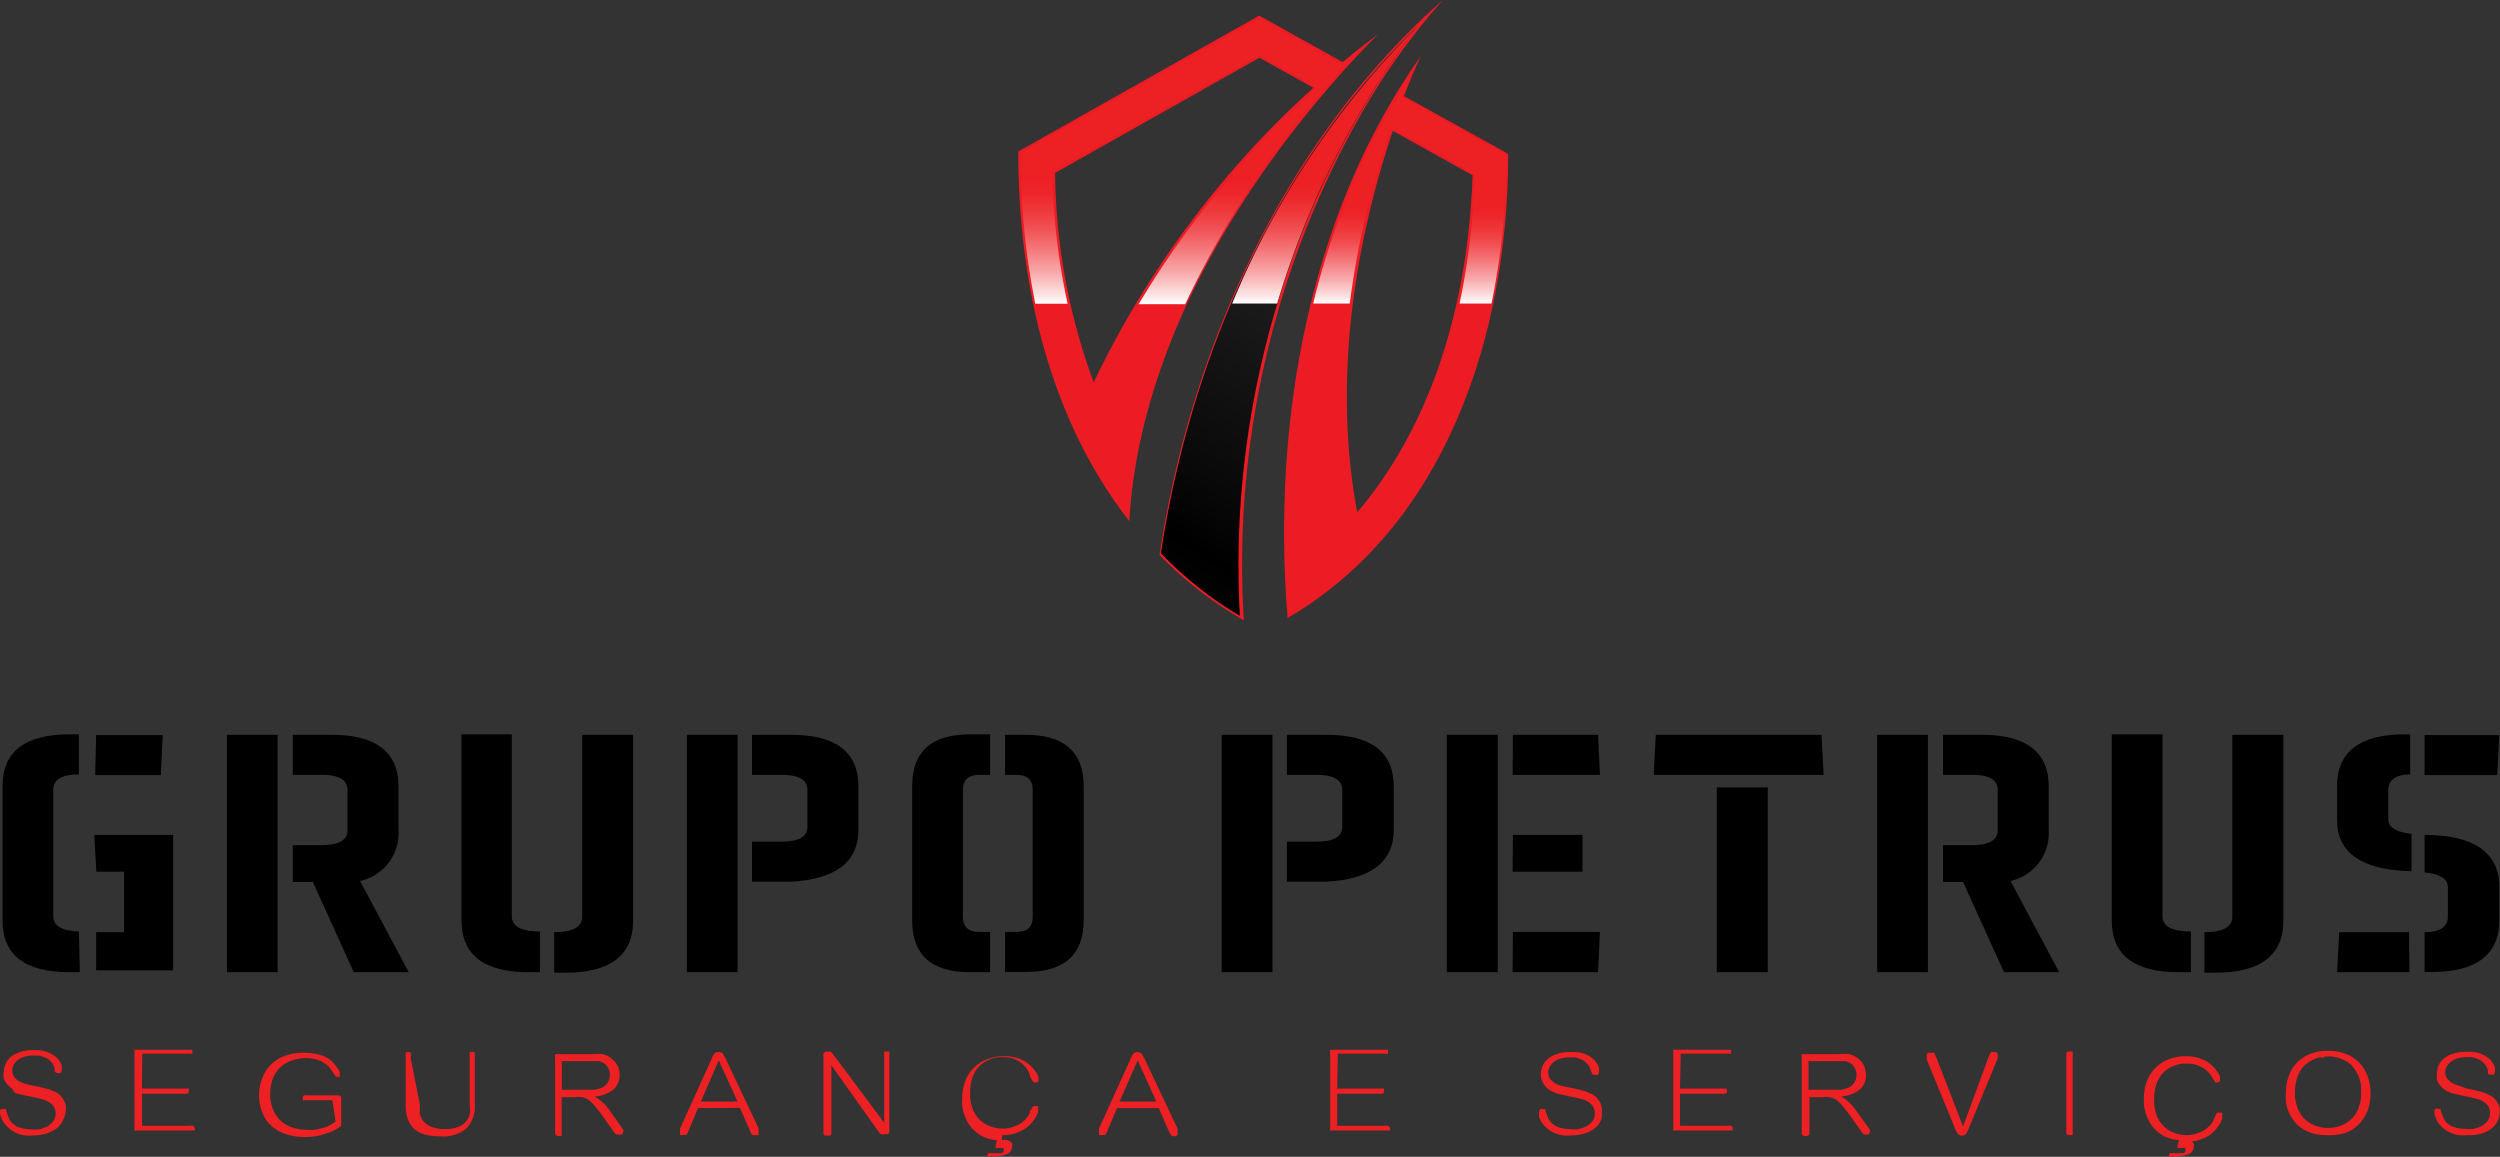 <svg id="Layer_1" data-name="Layer 1" xmlns="http://www.w3.org/2000/svg" xmlns:xlink="http://www.w3.org/1999/xlink" viewBox="0 0 107.41 49.7"><rect x="0" y="0" width="107.41" height="49.7" fill="#333333" stroke="none"/><defs><style>.cls-1{fill:#ed1c24;}.cls-2{fill:url(#linear-gradient);}.cls-3{fill:url(#linear-gradient-2);}.cls-4{fill:url(#linear-gradient-3);}.cls-5{fill:url(#linear-gradient-4);}.cls-6{fill:#ed2024;}</style><linearGradient id="linear-gradient" x1="108.99" y1="29.28" x2="128.61" y2="-2.11" gradientUnits="userSpaceOnUse"><stop offset="0" stop-color="#fff"/><stop offset="0" stop-color="#f2f2f2"/><stop offset="0.02" stop-color="silver"/><stop offset="0.03" stop-color="#929292"/><stop offset="0.05" stop-color="#6b6b6b"/><stop offset="0.06" stop-color="#4a4a4a"/><stop offset="0.08" stop-color="#2f2f2f"/><stop offset="0.1" stop-color="#1a1a1a"/><stop offset="0.12" stop-color="#0b0b0b"/><stop offset="0.15" stop-color="#030303"/><stop offset="0.19"/><stop offset="0.26" stop-color="#080808"/><stop offset="0.54" stop-color="#212021"/><stop offset="0.79" stop-color="#302f30"/><stop offset="0.99" stop-color="#353435"/></linearGradient><linearGradient id="linear-gradient-2" x1="112.98" y1="13.28" x2="112.98" y2="1.03" gradientUnits="userSpaceOnUse"><stop offset="0" stop-color="#fff"/><stop offset="0.03" stop-color="#fde4e5"/><stop offset="0.11" stop-color="#f8a9ab"/><stop offset="0.19" stop-color="#f4787b"/><stop offset="0.26" stop-color="#f15255"/><stop offset="0.33" stop-color="#ef373a"/><stop offset="0.39" stop-color="#ed262a"/><stop offset="0.44" stop-color="#ed2024"/><stop offset="1" stop-color="#ed2024"/></linearGradient><linearGradient id="linear-gradient-3" x1="118.88" y1="13.27" x2="118.88" y2="1.4" xlink:href="#linear-gradient-2"/><linearGradient id="linear-gradient-4" x1="122.56" y1="13.27" x2="122.56" y2="3.64" xlink:href="#linear-gradient-2"/></defs><path class="cls-1" d="M121.23,1.7q-.8.58-1.53,1.2l-3.59-2L105.76,6.74c0,5.59,1.29,11.42,4.77,15.88.38-6.68,4-13.27,8.36-18.38C119.89,3.06,120.8,2.1,121.23,1.7ZM109,16.66a26.85,26.85,0,0,1-1.66-9l8.78-4.95L118.44,4A40.58,40.58,0,0,0,109,16.66Z" transform="translate(-62.01 -0.23)"/><path class="cls-1" d="M120.49,5.13A29.46,29.46,0,0,1,124,.23c-6.79,6-10.83,14.9-12.17,23.84a16.17,16.17,0,0,0,3.62,2.81A39.17,39.17,0,0,1,120.49,5.13Z" transform="translate(-62.01 -0.23)"/><path class="cls-1" d="M122.33,4.36c.42-1.1.73-1.73.73-1.73-4.84,6.84-6.41,15.8-5.73,24.15,6.74-3.92,9.48-12.11,9.48-19.94Zm-2,17.93c-1.23-6.48.29-12.78,1.52-16.44l3.43,1.91C125.07,13.65,123.35,18.72,120.28,22.29Z" transform="translate(-62.01 -0.23)"/><path class="cls-2" d="M115.28,26.69A15.83,15.83,0,0,1,111.89,24c1.26-8.34,4.89-16.72,11-22.63A38.82,38.82,0,0,0,115.28,26.69Z" transform="translate(-62.01 -0.23)"/><path class="cls-3" d="M107.88,13.28a29.06,29.06,0,0,1-.66-5.69l8.89-5L118.61,4a40,40,0,0,0-7.68,9.3h2A41.75,41.75,0,0,1,120.11,2.7l-.4.33-3.6-2L105.86,6.8a32.52,32.52,0,0,0,.63,6.48Z" transform="translate(-62.01 -0.23)"/><path class="cls-4" d="M116.88,13.27a37.67,37.67,0,0,1,6-11.87,36.21,36.21,0,0,0-7.93,11.87Z" transform="translate(-62.01 -0.23)"/><path class="cls-5" d="M118.43,13.27H120a39.18,39.18,0,0,1,1.77-7.57l3.6,2a30.58,30.58,0,0,1-.65,5.57h1.37a31,31,0,0,0,.64-6.37l-4.5-2.49c.1-.26.19-.49.31-.77A31.37,31.37,0,0,0,118.43,13.27Z" transform="translate(-62.01 -0.23)"/><path d="M65.44,42H65q-2.88,0-2.88-2.22V34q0-2.22,2.88-2.22h.4v1.72c-.73,0-1.1.23-1.1.65v5.45c0,.41.37.63,1.1.65Zm.7-1.72h1.2V37.68H66.15l-.09-1.58h3.39v5.82l-3.31,0Zm0-8.47H69l-.08,1.72H66.1Z" transform="translate(-62.01 -0.23)"/><path d="M73.94,31.8V42H71.76V31.8Zm.65,0h1.65c1.93,0,2.89.74,2.89,2.22v1.87a2.1,2.1,0,0,1-1.65,2.19L79.57,42H77.21l-1.76-3.88h-.86V36.54h1.25c.74,0,1.1-.22,1.1-.65V34.17c0-.43-.36-.65-1.1-.65H74.59Z" transform="translate(-62.01 -0.23)"/><path d="M84.72,42q-2.88,0-2.88-2.22v-8H84v7.82c0,.43.41.65,1.21.65V42Zm1.1-1.72c.8,0,1.2-.23,1.2-.65V31.8h2.19v8c0,1.48-1,2.22-2.89,2.22h-.5Z" transform="translate(-62.01 -0.23)"/><path d="M93.7,31.8V42H91.52V31.8Zm.62,0H96c1.92,0,2.89.74,2.89,2.22v1.87c0,1.38-1,2.12-2.89,2.22H94.32V36.39H95.6c.73,0,1.1-.21,1.1-.64V34.17c0-.43-.37-.65-1.1-.65H94.32Z" transform="translate(-62.01 -0.23)"/><path d="M104.55,33.52h-.47c-.46,0-.7.22-.7.65v5.45c0,.43.24.65.7.65h.47V42h-.86q-2.49,0-2.49-2.22V34q0-2.22,2.49-2.22h.86Zm.64,6.75h.49c.47,0,.7-.22.7-.65V34.17c0-.43-.23-.65-.7-.65h-.49V31.8h.89q2.49,0,2.49,2.22v5.75q0,2.22-2.49,2.22h-.89Z" transform="translate(-62.01 -0.23)"/><path d="M116.68,31.8V42H114.5V31.8Zm.62,0H119c1.92,0,2.89.74,2.89,2.22v1.87c0,1.38-1,2.12-2.89,2.22H117.3V36.39h1.28c.73,0,1.1-.21,1.1-.64V34.17c0-.43-.37-.65-1.1-.65H117.3Z" transform="translate(-62.01 -0.23)"/><path d="M126.36,31.8V42h-2.19V31.8Zm.65,0h3.66l.08,1.72H127Zm0,4.3H130v1.58H127Zm0,4.17h3.74L130.67,42H127Z" transform="translate(-62.01 -0.23)"/><path d="M133.06,33.52l.09-1.72h7.12l.09,1.72Zm4.9.54V42h-2.19V34.06Z" transform="translate(-62.01 -0.23)"/><path d="M144.84,31.8V42h-2.18V31.8Zm.65,0h1.65c1.93,0,2.89.74,2.89,2.22v1.87a2.1,2.1,0,0,1-1.64,2.19L150.48,42h-2.37l-1.76-3.88h-.86V36.54h1.25c.74,0,1.1-.22,1.1-.65V34.17c0-.43-.36-.65-1.1-.65h-1.25Z" transform="translate(-62.01 -0.23)"/><path d="M155.62,42q-2.88,0-2.88-2.22v-8h2.18v7.82c0,.43.41.65,1.22.65V42Zm1.1-1.72c.8,0,1.2-.23,1.2-.65V31.8h2.19v8c0,1.48-1,2.22-2.89,2.22h-.5Z" transform="translate(-62.01 -0.23)"/><path d="M162.42,35.46V34c0-1.48,1-2.22,2.89-2.22h.25l0,1.72c-.62,0-.94.26-.94.65v1.29c0,.33.32.54,1,.62v1.6Q162.42,37.59,162.42,35.46ZM165.53,42h-3.11l.09-1.72h3Zm.65-1.72c.68,0,1-.25,1-.65V38.33c0-.34-.34-.55-1-.62V36.1c2.14,0,3.21.78,3.21,2.23v1.44c0,1.48-1,2.22-2.89,2.22h-.32Zm0-8.47h3.21l-.09,1.72h-3.12Z" transform="translate(-62.01 -0.23)"/><path class="cls-6" d="M64.72,48.35a1,1,0,0,1-.25.34,1.59,1.59,0,0,1-.43.23,1.89,1.89,0,0,1-.62.09,1.31,1.31,0,0,1-1.27-.58,1.14,1.14,0,0,1-.09-.19A.79.79,0,0,1,62,48a.16.16,0,0,1,.05-.11.19.19,0,0,1,.12,0,.12.12,0,0,1,.11,0l0,.08.07.2.06.14a.41.41,0,0,0,.07.11.32.32,0,0,0,.1.1.77.77,0,0,0,.36.18,1.73,1.73,0,0,0,.38.05,1.55,1.55,0,0,0,.37,0,1.8,1.8,0,0,0,.35-.12,1,1,0,0,0,.26-.23.59.59,0,0,0,.1-.33.5.5,0,0,0-.09-.31.67.67,0,0,0-.22-.19.85.85,0,0,0-.26-.11l-.23-.06-.45-.09-.3-.07a.86.86,0,0,1-.21-.07L62.53,47a1.1,1.1,0,0,1-.14-.11.81.81,0,0,1-.12-.14.63.63,0,0,1-.1-.2.66.66,0,0,1,0-.25.91.91,0,0,1,.31-.67,1.36,1.36,0,0,1,.4-.2,1.54,1.54,0,0,1,.56-.08h.26a1.25,1.25,0,0,1,.31.07,1.05,1.05,0,0,1,.3.15.77.77,0,0,1,.26.25.72.72,0,0,1,.09.2.75.75,0,0,1,0,.17.16.16,0,0,1-.05.14.17.17,0,0,1-.12,0,.14.14,0,0,1-.13-.07.61.61,0,0,1,0-.12.71.71,0,0,0-.17-.31.69.69,0,0,0-.26-.17.92.92,0,0,0-.27-.08l-.23,0a1.38,1.38,0,0,0-.37.05,1,1,0,0,0-.28.14.67.67,0,0,0-.18.2.57.57,0,0,0-.06.25.44.44,0,0,0,.09.29.67.67,0,0,0,.22.19,1.25,1.25,0,0,0,.29.11l.28.06.39.08.26.07a.75.75,0,0,1,.18.07l.15.06a.71.71,0,0,1,.23.18.85.85,0,0,1,.14.21.53.53,0,0,1,.07.2.92.92,0,0,1,0,.16A1,1,0,0,1,64.72,48.35Z" transform="translate(-62.01 -0.23)"/><path class="cls-6" d="M68.11,47h1.94l.07,0a.2.2,0,0,1,0,.09.19.19,0,0,1,0,.08.18.18,0,0,1-.07.05H68.11v1.38h2a.55.55,0,0,1,.19,0s.08.05.08.12a.19.19,0,0,1,0,.08.18.18,0,0,1-.07,0H67.88a.19.19,0,0,1-.09,0,.12.12,0,0,1,0-.08.66.66,0,0,1,0-.15v-3a.58.58,0,0,1,0-.15.19.19,0,0,1,0-.09l.1,0h2.23l.09,0a.09.09,0,0,1,.06,0,.11.11,0,0,1,0,.08.12.12,0,0,1,0,.09.07.07,0,0,1-.06,0l-.09,0h-2Z" transform="translate(-62.01 -0.23)"/><path class="cls-6" d="M76.29,47.5h-1.2l-.07,0a.12.12,0,0,1,0-.09c0-.07,0-.11.08-.12a.55.55,0,0,1,.18,0h1.27a.16.16,0,0,1,.12.08.11.11,0,0,1,0,.06v1.12s0,0,0,.05l-.15.11a2.35,2.35,0,0,1-.32.16l-.47.15a2.93,2.93,0,0,1-.61.06,2.49,2.49,0,0,1-.85-.13,1.74,1.74,0,0,1-.62-.37,1.5,1.5,0,0,1-.38-.57,2.09,2.09,0,0,1-.13-.72,1.87,1.87,0,0,1,.13-.71,1.62,1.62,0,0,1,.36-.59,1.69,1.69,0,0,1,.6-.39,2.37,2.37,0,0,1,.83-.14,2.69,2.69,0,0,1,.7.09,1.26,1.26,0,0,1,.57.34.79.79,0,0,1,.12.15l.1.14a.49.49,0,0,1,.06.13.18.18,0,0,1,0,.09s0,.07,0,.09l0,0-.06,0h0a.18.18,0,0,1-.1,0l-.1-.13-.13-.19a.86.86,0,0,0-.21-.22,1.2,1.2,0,0,0-.34-.18,1.6,1.6,0,0,0-.53-.08,1.7,1.7,0,0,0-.61.11,1.44,1.44,0,0,0-.49.3,1.47,1.47,0,0,0-.31.48,1.83,1.83,0,0,0-.11.64,1.6,1.6,0,0,0,.15.74,1.29,1.29,0,0,0,.37.48,1.34,1.34,0,0,0,.49.25,2,2,0,0,0,.52.08,2.73,2.73,0,0,0,.41,0l.36-.09a2.08,2.08,0,0,0,.3-.13l.21-.13Z" transform="translate(-62.01 -0.23)"/><path class="cls-6" d="M80.05,47.7v.18a1.85,1.85,0,0,0,0,.23,1.46,1.46,0,0,0,.1.23,1,1,0,0,0,.2.2.86.86,0,0,0,.32.14,1.51,1.51,0,0,0,.46.06,1.6,1.6,0,0,0,.53-.08.78.78,0,0,0,.53-.55,1.36,1.36,0,0,0,0-.41v-2s0-.06,0-.1a.15.15,0,0,1,0-.09s0,0,0-.06a.22.22,0,0,1,.22,0,.15.15,0,0,1,0,.06.29.29,0,0,1,0,.09v2.1a1.33,1.33,0,0,1-.35,1,1.52,1.52,0,0,1-1.12.35,2.34,2.34,0,0,1-.69-.08,1.25,1.25,0,0,1-.47-.26,1.1,1.1,0,0,1-.26-.43,1.67,1.67,0,0,1-.08-.57v-2.1a.29.29,0,0,1,0-.09.15.15,0,0,1,0-.06.22.22,0,0,1,.22,0s0,0,0,.06a.15.15,0,0,1,0,.09s0,.06,0,.1Z" transform="translate(-62.01 -0.23)"/><path class="cls-6" d="M88.71,48.66l.08.11a.22.22,0,0,1,0,.08.17.17,0,0,1-.06.12.2.2,0,0,1-.13,0h-.07l-.05,0-.07-.07-.09-.13-.4-.56a4.22,4.22,0,0,0-.35-.45,1.15,1.15,0,0,0-.27-.27.8.8,0,0,0-.27-.12,1,1,0,0,0-.32,0h-.57v1.49a.2.2,0,0,1,0,.09.18.18,0,0,1,0,.07.31.31,0,0,1-.22,0l-.06-.07a.2.2,0,0,1,0-.09v-3.1a.58.58,0,0,1,0-.15.19.19,0,0,1,0-.09l.1,0h1.49a2,2,0,0,1,.45,0,1,1,0,0,1,.63.47.92.92,0,0,1,.1.42.79.79,0,0,1-.29.65,1.45,1.45,0,0,1-.78.28,2,2,0,0,1,.33.24,2.19,2.19,0,0,1,.33.38Zm-2.56-2.92v1.31h1.19l.21,0a1,1,0,0,0,.23-.06.57.57,0,0,0,.22-.11.7.7,0,0,0,.15-.19.65.65,0,0,0,.06-.29.56.56,0,0,0-.08-.3.54.54,0,0,0-.23-.22l-.15-.06-.19,0-.19,0H86.15Z" transform="translate(-62.01 -0.23)"/><path class="cls-6" d="M92,47.84l-.42,1a.94.94,0,0,1-.08.15s-.07,0-.14,0a.2.2,0,0,1-.13,0,.16.16,0,0,1,0-.1s0,0,0-.07l0-.11,1.36-3a.64.64,0,0,1,.12-.21c0-.05.09-.07.18-.07a.21.21,0,0,1,.17.06l.12.21,1.42,3a.8.8,0,0,1,0,.11.22.22,0,0,1,0,.08.14.14,0,0,1,0,.1.16.16,0,0,1-.14,0,.14.14,0,0,1-.13,0,.76.76,0,0,1-.09-.16l-.44-1Zm1.7-.28-.81-1.77-.77,1.77Z" transform="translate(-62.01 -0.23)"/><path class="cls-6" d="M100,45.59a.11.11,0,0,1,0-.05.08.08,0,0,1,0-.07.1.1,0,0,1,0-.06l.11,0,.11,0a.18.18,0,0,1,0,.07.19.19,0,0,1,0,.08v3.3a.2.2,0,0,1-.07.1l-.06,0-.1,0a.22.22,0,0,1-.14,0,.86.86,0,0,1-.13-.16L97.73,46l0,2.78v.09s0,.06,0,.08a.13.13,0,0,1-.06.07s-.06,0-.11,0-.09,0-.11,0l-.06-.06a.29.29,0,0,1,0-.09V45.6a.17.17,0,0,1,0-.1.16.16,0,0,1,.06-.08.23.23,0,0,1,.13,0,.19.19,0,0,1,.13,0l.12.14L100,48.47Z" transform="translate(-62.01 -0.23)"/><path class="cls-6" d="M105.05,49.2h.18a.44.44,0,0,1,.16.06.32.32,0,0,1,.1.1.24.24,0,0,1,0,.15.34.34,0,0,1-.23.31,1.63,1.63,0,0,1-.6.1h-.15l-.07,0a.08.08,0,0,1,0-.07c0-.05,0-.07.08-.08h.13a.81.81,0,0,0,.25,0,.5.5,0,0,0,.16,0,.16.16,0,0,0,.07-.07.19.19,0,0,0,0-.07.19.19,0,0,0,0-.08l-.07,0h-.17a.17.17,0,0,1-.1,0s0-.06,0-.12l.06-.21a1.77,1.77,0,0,1-.56-.14,1.33,1.33,0,0,1-.41-.27,1.49,1.49,0,0,1-.28-.34,2.11,2.11,0,0,1-.17-.38,1.76,1.76,0,0,1-.08-.37,1.69,1.69,0,0,1,0-.3,2.17,2.17,0,0,1,.13-.74,1.52,1.52,0,0,1,.37-.57,1.56,1.56,0,0,1,.57-.37,1.9,1.9,0,0,1,.73-.13,1.85,1.85,0,0,1,.5.06,1.76,1.76,0,0,1,.39.16,1.3,1.3,0,0,1,.28.22,1.21,1.21,0,0,1,.19.23,1,1,0,0,1,.11.2.49.49,0,0,1,0,.12.27.27,0,0,1,0,.08.12.12,0,0,1-.12.06h-.07l0,0-.06-.08-.1-.16A.87.87,0,0,0,106,46a.92.92,0,0,0-.25-.19,1.38,1.38,0,0,0-.24-.11,1.35,1.35,0,0,0-.38-.05l-.23,0a1.63,1.63,0,0,0-.3.07,1.59,1.59,0,0,0-.32.16,1.13,1.13,0,0,0-.3.28,1.64,1.64,0,0,0-.21.42,2.15,2.15,0,0,0-.08.61,1.77,1.77,0,0,0,.13.73,1.3,1.3,0,0,0,.34.47,1.26,1.26,0,0,0,.45.25,1.6,1.6,0,0,0,.47.08,1.47,1.47,0,0,0,.6-.13,1.23,1.23,0,0,0,.46-.35.72.72,0,0,0,.11-.19c0-.06,0-.11.08-.16a.32.32,0,0,1,.07-.13.12.12,0,0,1,.1,0,.15.15,0,0,1,.11,0,.11.11,0,0,1,0,.09.75.75,0,0,1,0,.17,2.29,2.29,0,0,1-.11.23,2,2,0,0,1-.2.26,1.16,1.16,0,0,1-.29.24,1.85,1.85,0,0,1-.4.18,1.7,1.7,0,0,1-.53.07Z" transform="translate(-62.01 -0.23)"/><path class="cls-6" d="M110,47.84l-.42,1a.49.49,0,0,1-.09.15s-.07,0-.13,0a.18.18,0,0,1-.13,0,.16.16,0,0,1,0-.1.15.15,0,0,1,0-.07.8.8,0,0,1,0-.11l1.36-3a1,1,0,0,1,.11-.21.28.28,0,0,1,.36,0l.12.21,1.42,3,0,.11a.22.22,0,0,1,0,.08.19.19,0,0,1,0,.1.22.22,0,0,1-.28,0l-.09-.16-.43-1Zm1.69-.28-.8-1.77-.78,1.77Z" transform="translate(-62.01 -0.23)"/><path class="cls-6" d="M119.46,47h1.94l.07,0a.2.2,0,0,1,0,.09.19.19,0,0,1,0,.08.18.18,0,0,1-.07.05h-1.94v1.38h2a.58.58,0,0,1,.19,0s.08.05.08.12a.19.19,0,0,1,0,.08.18.18,0,0,1-.07,0h-2.41a.19.19,0,0,1-.09,0,.12.12,0,0,1,0-.08.66.66,0,0,1,0-.15v-3a.58.58,0,0,1,0-.15.19.19,0,0,1,0-.09l.1,0h2.23l.09,0s0,0,.06,0a.11.11,0,0,1,0,.08.12.12,0,0,1,0,.09.08.08,0,0,1-.06,0l-.09,0h-2Z" transform="translate(-62.01 -0.23)"/><path class="cls-6" d="M130.8,48.35a.91.91,0,0,1-.25.34,1.34,1.34,0,0,1-.43.23,1.89,1.89,0,0,1-.62.09,1.32,1.32,0,0,1-1.27-.58l-.09-.19a.77.77,0,0,1,0-.25.13.13,0,0,1,.05-.11.15.15,0,0,1,.11,0c.06,0,.09,0,.11,0l0,.08.07.2.06.14.07.11a.47.47,0,0,0,.1.1.87.87,0,0,0,.36.18,1.74,1.74,0,0,0,.39.05,1.47,1.47,0,0,0,.36,0,1.8,1.8,0,0,0,.35-.12.83.83,0,0,0,.26-.23.52.52,0,0,0,.1-.33.5.5,0,0,0-.09-.31.76.76,0,0,0-.21-.19,1,1,0,0,0-.27-.11l-.23-.06-.45-.09-.3-.07a.77.77,0,0,1-.2-.07l-.17-.08a.63.63,0,0,1-.13-.11.86.86,0,0,1-.13-.14.78.78,0,0,1-.14-.45.86.86,0,0,1,.08-.36.79.79,0,0,1,.24-.31,1.19,1.19,0,0,1,.39-.2,1.61,1.61,0,0,1,.56-.08h.26a1.25,1.25,0,0,1,.31.07,1,1,0,0,1,.31.15.9.9,0,0,1,.35.45.75.75,0,0,1,0,.17.17.17,0,0,1-.06.14.16.16,0,0,1-.11,0c-.07,0-.11,0-.13-.07a.61.61,0,0,1-.05-.12.73.73,0,0,0-.18-.31.66.66,0,0,0-.25-.17,1.09,1.09,0,0,0-.28-.08l-.23,0a1.36,1.36,0,0,0-.36.05.92.92,0,0,0-.28.14.67.67,0,0,0-.18.2.47.47,0,0,0-.07.25.44.44,0,0,0,.09.29.79.79,0,0,0,.22.19,1.45,1.45,0,0,0,.29.11l.29.06.38.08.27.07a.75.75,0,0,1,.18.07l.14.06a.76.76,0,0,1,.24.18,1.28,1.28,0,0,1,.14.21.76.76,0,0,1,.06.2,1,1,0,0,1,0,.16A1,1,0,0,1,130.8,48.35Z" transform="translate(-62.01 -0.23)"/><path class="cls-6" d="M134.19,47h1.95l.06,0s0,0,0,.09a.11.11,0,0,1,0,.08l-.06.05h-1.95v1.38h2a.5.5,0,0,1,.18,0c.06,0,.08.05.08.12a.11.11,0,0,1,0,.08l-.06,0H134a.23.23,0,0,1-.1,0,.2.2,0,0,1,0-.08s0-.09,0-.15v-3c0-.07,0-.12,0-.15a.19.19,0,0,1,0-.09.19.19,0,0,1,.09,0h2.23l.09,0,.07,0a.19.19,0,0,1,0,.08.2.2,0,0,1,0,.09.1.1,0,0,1-.07,0l-.09,0h-2Z" transform="translate(-62.01 -0.23)"/><path class="cls-6" d="M142.27,48.66l.08.11a.22.22,0,0,1,0,.08.17.17,0,0,1-.06.12.2.2,0,0,1-.13,0h-.07l0,0-.07-.07-.09-.13-.4-.56a4.22,4.22,0,0,0-.35-.45,1.15,1.15,0,0,0-.27-.27.8.8,0,0,0-.27-.12,1,1,0,0,0-.32,0h-.57v1.49a.2.2,0,0,1,0,.09.18.18,0,0,1-.05.07.31.31,0,0,1-.22,0l-.06-.07a.2.2,0,0,1,0-.09v-3.1a.58.58,0,0,1,0-.15.19.19,0,0,1,0-.09l.1,0H141a2,2,0,0,1,.45,0,.88.88,0,0,1,.34.15.81.81,0,0,1,.29.32.92.92,0,0,1,.1.42.79.79,0,0,1-.29.65,1.48,1.48,0,0,1-.78.28,2,2,0,0,1,.33.24,2.19,2.19,0,0,1,.33.38Zm-2.56-2.92v1.31h1.19l.21,0a1,1,0,0,0,.23-.06.57.57,0,0,0,.22-.11.7.7,0,0,0,.15-.19.65.65,0,0,0,.06-.29.56.56,0,0,0-.08-.3.54.54,0,0,0-.23-.22l-.15-.06-.19,0-.19,0h-1.22Z" transform="translate(-62.01 -0.23)"/><path class="cls-6" d="M147.47,45.58l.07-.14a.14.14,0,0,1,.13,0,.16.16,0,0,1,.12,0,.14.14,0,0,1,.05.1.13.13,0,0,1,0,.06.49.49,0,0,1,0,.1l-1.26,3.05a.71.71,0,0,1-.11.2.24.24,0,0,1-.34,0,.71.71,0,0,1-.11-.2l-1.23-3c0-.06,0-.1,0-.12a.13.13,0,0,1,0-.06.11.11,0,0,1,.05-.1.14.14,0,0,1,.13,0,.18.18,0,0,1,.14,0l.08.16,1.16,3Z" transform="translate(-62.01 -0.23)"/><path class="cls-6" d="M151.06,48.74v.09a.2.2,0,0,1,0,.09.18.18,0,0,1,0,.07.18.18,0,0,1-.11,0,.2.2,0,0,1-.11,0l-.05-.06a.15.15,0,0,1,0-.09.34.34,0,0,1,0-.1V45.66a.28.28,0,0,1,0-.09.15.15,0,0,1,0-.09.18.18,0,0,1,.05-.07l.11,0,.11,0a.18.18,0,0,1,0,.07.29.29,0,0,1,0,.09v3.17Z" transform="translate(-62.01 -0.23)"/><path class="cls-6" d="M155.86,49.2H156a.44.44,0,0,1,.16.06.32.32,0,0,1,.1.1.24.24,0,0,1,0,.15.34.34,0,0,1-.23.31,1.63,1.63,0,0,1-.6.1h-.15a.15.15,0,0,1-.07,0,.08.08,0,0,1,0-.07c0-.05,0-.07.08-.08h.13a.81.81,0,0,0,.25,0,.5.5,0,0,0,.16,0,.16.16,0,0,0,.07-.07.19.19,0,0,0,0-.07.11.11,0,0,0,0-.08.15.15,0,0,0-.06,0h-.17a.17.17,0,0,1-.1,0s0-.06,0-.12l.06-.21a1.77,1.77,0,0,1-.56-.14,1.33,1.33,0,0,1-.41-.27,1.49,1.49,0,0,1-.28-.34,2.11,2.11,0,0,1-.17-.38,2.83,2.83,0,0,1-.09-.37c0-.11,0-.21,0-.3a2.17,2.17,0,0,1,.13-.74,1.52,1.52,0,0,1,.37-.57,1.56,1.56,0,0,1,.57-.37,1.9,1.9,0,0,1,.73-.13,1.85,1.85,0,0,1,.5.06,1.76,1.76,0,0,1,.39.16,1.6,1.6,0,0,1,.28.22,1.77,1.77,0,0,1,.19.23,1,1,0,0,1,.11.2.49.49,0,0,1,0,.12.27.27,0,0,1,0,.08s-.06.06-.13.06h-.06l0,0-.06-.08-.1-.16a.87.87,0,0,0-.17-.22.92.92,0,0,0-.25-.19,1.85,1.85,0,0,0-.24-.11,1.35,1.35,0,0,0-.38-.05l-.23,0a1.63,1.63,0,0,0-.3.07,1.59,1.59,0,0,0-.32.16,1.13,1.13,0,0,0-.3.28,1.64,1.64,0,0,0-.21.42,2.15,2.15,0,0,0-.08.61,1.77,1.77,0,0,0,.13.73,1.3,1.3,0,0,0,.34.47,1.18,1.18,0,0,0,.45.25,1.6,1.6,0,0,0,.47.08,1.47,1.47,0,0,0,.6-.13,1.23,1.23,0,0,0,.46-.35.72.72,0,0,0,.11-.19l.07-.16a.49.49,0,0,1,.08-.13.12.12,0,0,1,.1,0,.15.15,0,0,1,.11,0,.11.11,0,0,1,0,.09.49.49,0,0,1,0,.17,1.07,1.07,0,0,1-.1.23c-.06.08-.12.17-.2.26a1.16,1.16,0,0,1-.29.24,2.1,2.1,0,0,1-.4.18,1.74,1.74,0,0,1-.53.07Z" transform="translate(-62.01 -0.23)"/><path class="cls-6" d="M162.94,45.57a1.71,1.71,0,0,1,.56.46,1.69,1.69,0,0,1,.28.59,2.22,2.22,0,0,1,0,1.18,1.74,1.74,0,0,1-.3.59,1.55,1.55,0,0,1-.55.45A2,2,0,0,1,162,49a2.12,2.12,0,0,1-.64-.08,1.78,1.78,0,0,1-.48-.23,1.29,1.29,0,0,1-.33-.33,1.65,1.65,0,0,1-.33-.79,2.53,2.53,0,0,1,0-.38,2.14,2.14,0,0,1,.08-.59,1.55,1.55,0,0,1,.29-.59,1.59,1.59,0,0,1,.56-.45,1.89,1.89,0,0,1,.88-.18A2,2,0,0,1,162.94,45.57Zm-1.06.1-.26,0a1.58,1.58,0,0,0-.31.13,1.43,1.43,0,0,0-.3.22,1.37,1.37,0,0,0-.31.53,2.08,2.08,0,0,0-.09.6s0,.12,0,.21a1.67,1.67,0,0,0,.06.29,1.21,1.21,0,0,0,.12.33,1,1,0,0,0,.21.3,1.37,1.37,0,0,0,.48.31,1.56,1.56,0,0,0,.55.1,1.52,1.52,0,0,0,.55-.1,1.21,1.21,0,0,0,.48-.31,1.29,1.29,0,0,0,.22-.3,2.67,2.67,0,0,0,.12-.33,1.6,1.6,0,0,0,.05-.29,1.79,1.79,0,0,0,0-.21,2.35,2.35,0,0,0,0-.26,1.5,1.5,0,0,0-.06-.29,1.59,1.59,0,0,0-.33-.58,1.23,1.23,0,0,0-.29-.22,1.88,1.88,0,0,0-.3-.12l-.27-.06h-.33Z" transform="translate(-62.01 -0.23)"/><path class="cls-6" d="M169.34,48.35a.91.91,0,0,1-.25.34,1.39,1.39,0,0,1-.42.23A2,2,0,0,1,168,49a1.32,1.32,0,0,1-1.27-.58l-.08-.19a.59.59,0,0,1-.05-.25.13.13,0,0,1,.05-.11.15.15,0,0,1,.11,0c.06,0,.1,0,.11,0l0,.08.08.2.06.14.06.11a.47.47,0,0,0,.1.1.87.87,0,0,0,.36.18,1.81,1.81,0,0,0,.39.05,1.61,1.61,0,0,0,.37,0,1.7,1.7,0,0,0,.34-.12.83.83,0,0,0,.26-.23.52.52,0,0,0,.1-.33.5.5,0,0,0-.09-.31.76.76,0,0,0-.21-.19,1,1,0,0,0-.27-.11l-.23-.06-.45-.09-.3-.07a.77.77,0,0,1-.2-.07l-.17-.08a.63.63,0,0,1-.13-.11.86.86,0,0,1-.13-.14.93.93,0,0,1-.1-.2,1,1,0,0,1,0-.25.86.86,0,0,1,.07-.36.79.79,0,0,1,.24-.31,1.19,1.19,0,0,1,.39-.2,1.61,1.61,0,0,1,.56-.08h.26a1.16,1.16,0,0,1,.31.07,1,1,0,0,1,.31.15.75.75,0,0,1,.25.25.54.54,0,0,1,.1.2.75.75,0,0,1,0,.17.2.2,0,0,1-.05.14.21.21,0,0,1-.12,0c-.07,0-.11,0-.13-.07a.61.61,0,0,1,0-.12.73.73,0,0,0-.18-.31.66.66,0,0,0-.25-.17,1.09,1.09,0,0,0-.28-.08l-.23,0a1.36,1.36,0,0,0-.36.05.92.92,0,0,0-.28.14.67.67,0,0,0-.18.2.47.47,0,0,0-.07.25.44.44,0,0,0,.09.29.71.71,0,0,0,.23.19,1.17,1.17,0,0,0,.28.11L168,47l.39.08.26.07a.75.75,0,0,1,.18.07l.14.06a.76.76,0,0,1,.24.18,1.28,1.28,0,0,1,.14.21.76.76,0,0,1,.06.2,1,1,0,0,1,0,.16A1,1,0,0,1,169.34,48.35Z" transform="translate(-62.01 -0.23)"/></svg>